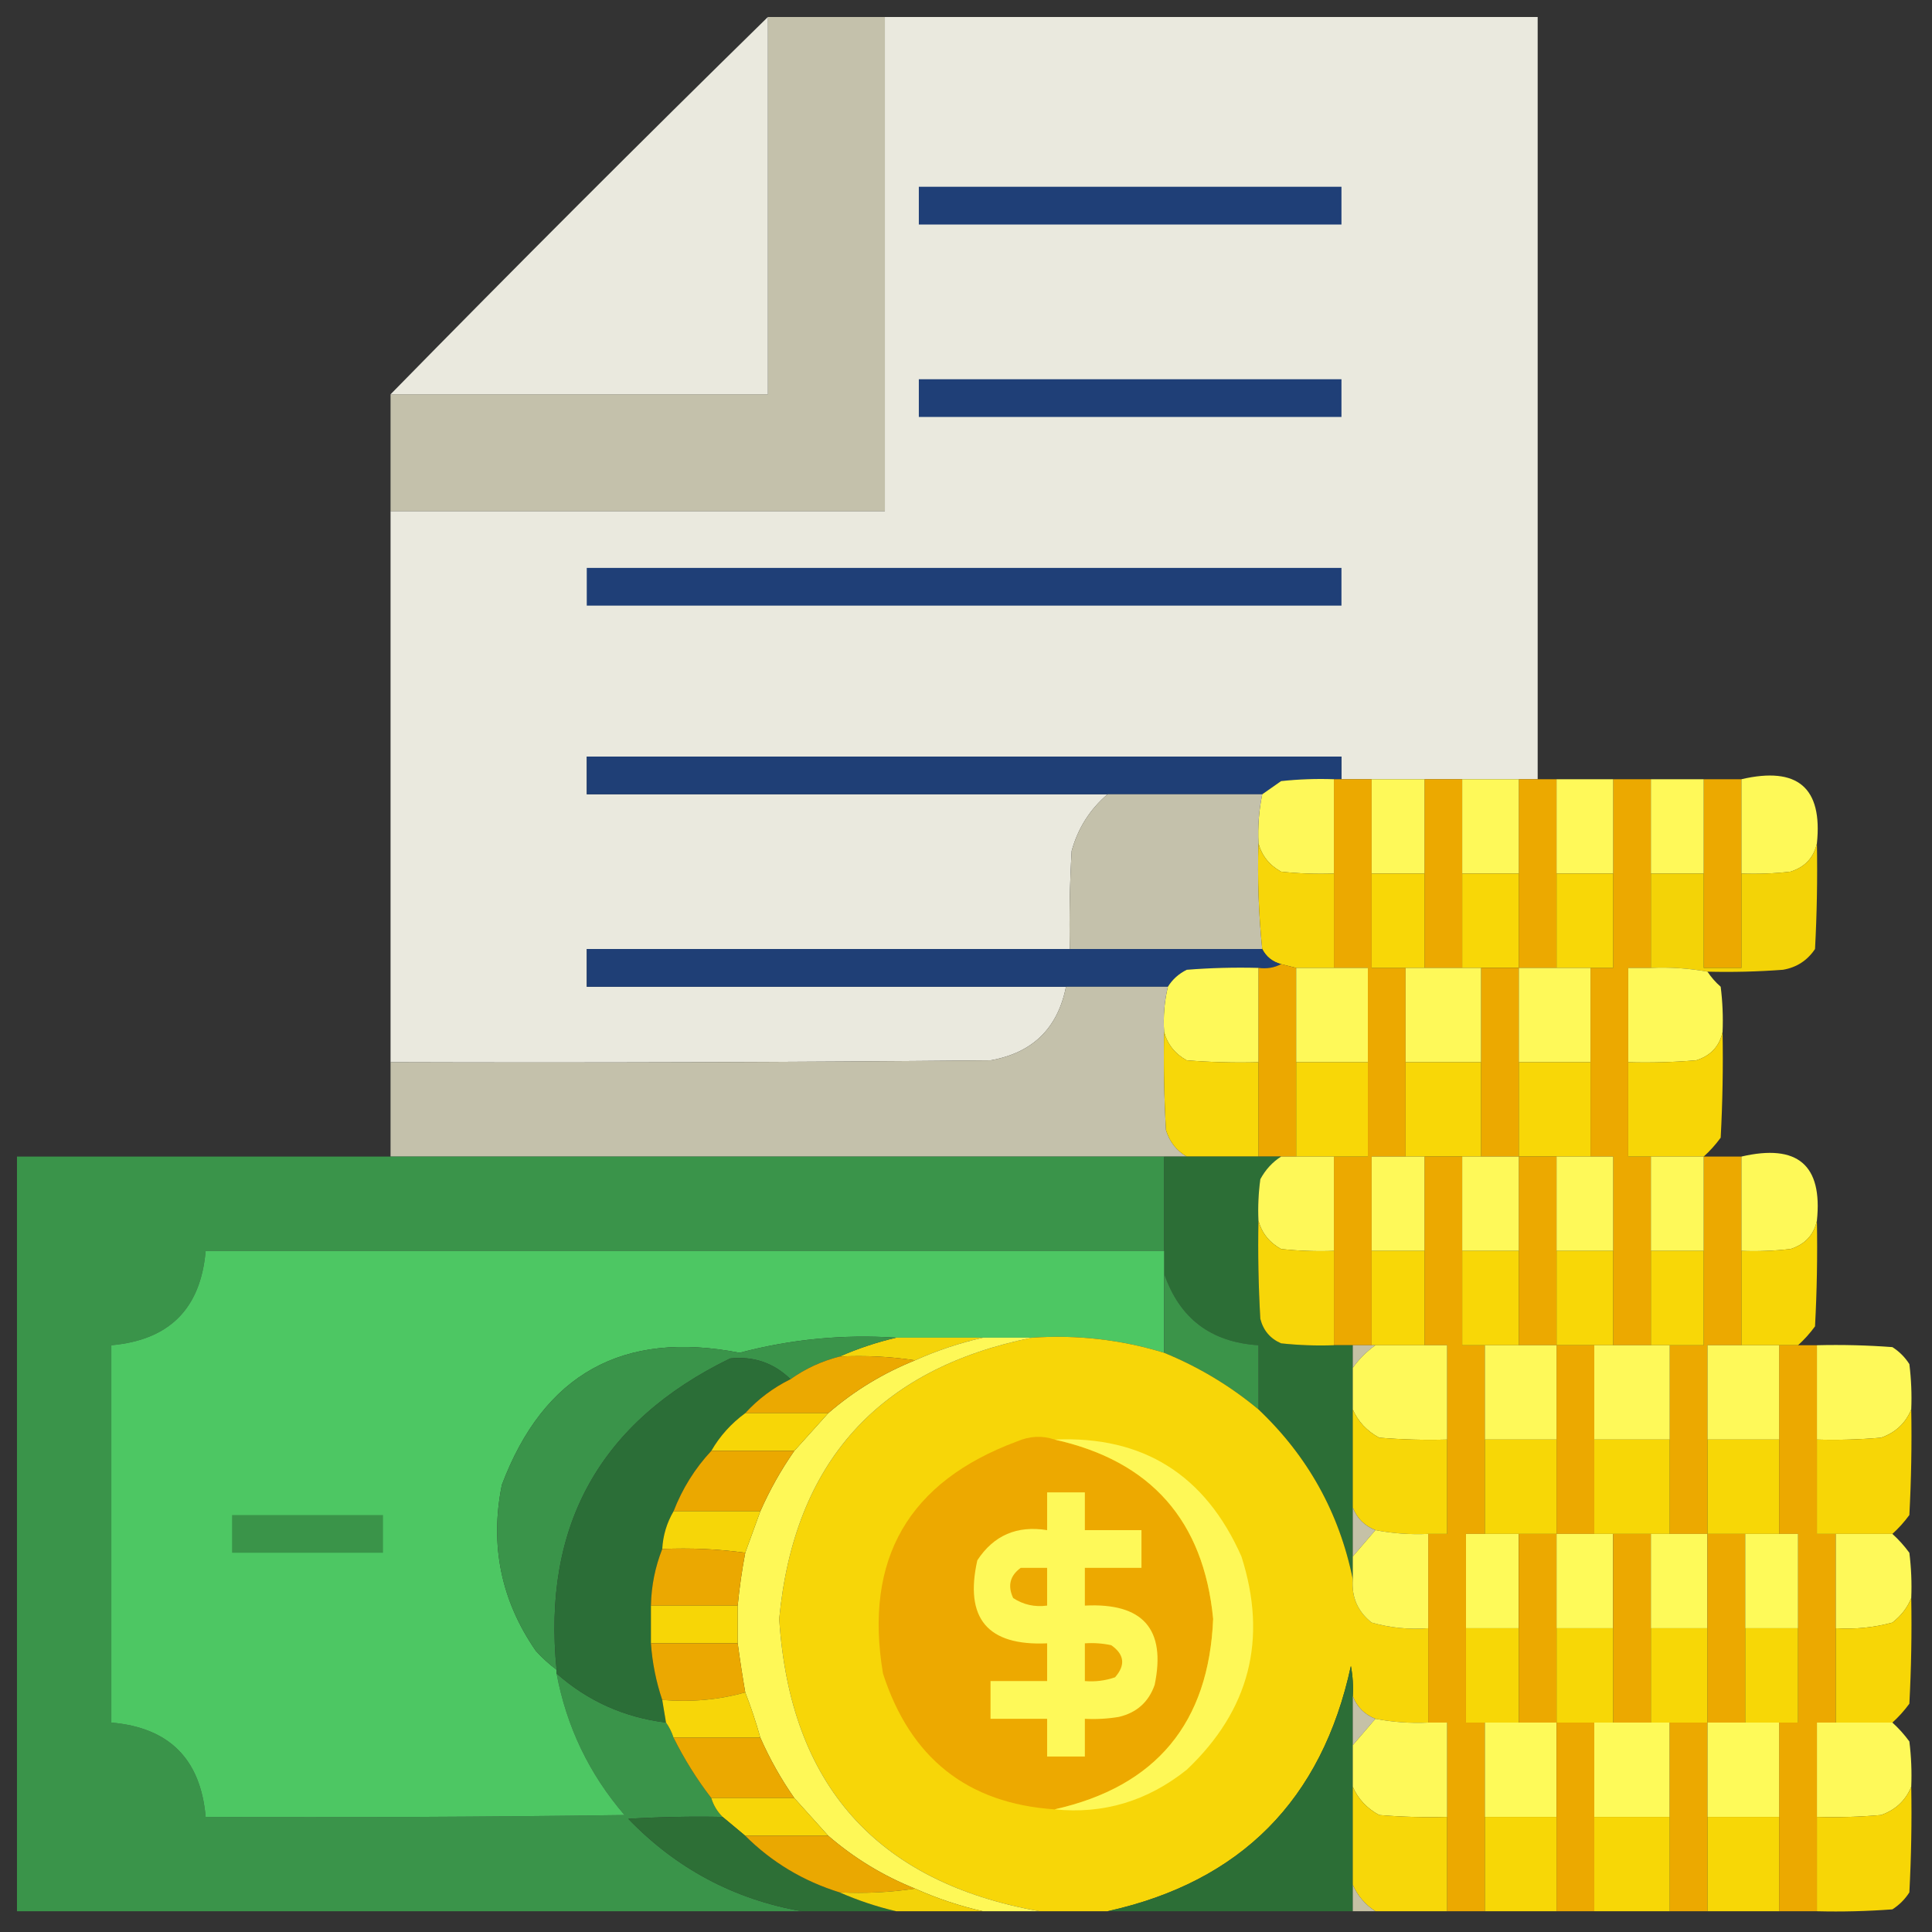 <svg xmlns="http://www.w3.org/2000/svg" xmlns:xlink="http://www.w3.org/1999/xlink" width="512px" height="512px" style="shape-rendering:geometricPrecision; text-rendering:geometricPrecision; image-rendering:optimizeQuality; fill-rule:evenodd; clip-rule:evenodd"><rect width="100%" height="100%" fill="#333333" stroke="none"/><g><path style="opacity:1" fill="#c4c1ab" d="M 203.5,4.5 C 213.833,4.5 224.167,4.5 234.5,4.5C 234.5,48.167 234.5,91.833 234.5,135.5C 190.833,135.5 147.167,135.5 103.5,135.5C 103.5,125.167 103.5,114.833 103.5,104.5C 136.833,104.5 170.167,104.5 203.5,104.5C 203.5,71.167 203.5,37.833 203.5,4.5 Z"></path></g><g><path style="opacity:1" fill="#eae9de" d="M 234.5,4.5 C 292.167,4.5 349.833,4.5 407.5,4.5C 407.5,71.833 407.5,139.167 407.5,206.5C 405.833,206.5 404.167,206.5 402.5,206.5C 397.5,206.5 392.5,206.5 387.5,206.5C 384.167,206.5 380.833,206.5 377.5,206.5C 372.833,206.5 368.167,206.5 363.5,206.5C 360.833,206.5 358.167,206.5 355.5,206.5C 355.5,204.5 355.5,202.5 355.5,200.5C 288.833,200.5 222.167,200.5 155.5,200.5C 155.5,203.833 155.5,207.167 155.5,210.5C 201.5,210.5 247.5,210.5 293.5,210.5C 288.833,214.49 285.666,219.49 284,225.5C 283.5,234.16 283.334,242.827 283.5,251.5C 240.833,251.5 198.167,251.5 155.5,251.5C 155.5,254.833 155.5,258.167 155.5,261.5C 197.833,261.5 240.167,261.5 282.5,261.5C 280.3,272.533 273.633,279.033 262.5,281C 209.501,281.5 156.501,281.667 103.5,281.5C 103.5,232.833 103.5,184.167 103.5,135.5C 147.167,135.5 190.833,135.5 234.5,135.5C 234.5,91.833 234.5,48.167 234.5,4.5 Z"></path></g><g><path style="opacity:1" fill="#eae9de" d="M 203.5,4.5 C 203.5,37.833 203.5,71.167 203.5,104.5C 170.167,104.5 136.833,104.5 103.5,104.5C 136.5,70.833 169.833,37.5 203.5,4.5 Z"></path></g><g><path style="opacity:1" fill="#1f3f77" d="M 243.5,49.5 C 280.833,49.5 318.167,49.5 355.5,49.5C 355.5,52.833 355.5,56.167 355.5,59.5C 318.167,59.5 280.833,59.5 243.5,59.5C 243.5,56.167 243.5,52.833 243.5,49.5 Z"></path></g><g><path style="opacity:1" fill="#1f3f77" d="M 243.5,100.5 C 280.833,100.5 318.167,100.5 355.5,100.5C 355.5,103.833 355.5,107.167 355.5,110.5C 318.167,110.5 280.833,110.5 243.5,110.5C 243.5,107.167 243.5,103.833 243.5,100.5 Z"></path></g><g><path style="opacity:1" fill="#1f3f77" d="M 155.5,150.5 C 222.167,150.5 288.833,150.5 355.5,150.5C 355.5,153.833 355.5,157.167 355.5,160.5C 288.833,160.5 222.167,160.5 155.5,160.5C 155.5,157.167 155.5,153.833 155.5,150.5 Z"></path></g><g><path style="opacity:1" fill="#1f3f76" d="M 355.5,206.5 C 354.833,206.5 354.167,206.5 353.5,206.5C 348.821,206.334 344.155,206.501 339.5,207C 337.804,208.176 336.138,209.343 334.5,210.5C 320.833,210.5 307.167,210.5 293.5,210.5C 247.5,210.5 201.5,210.5 155.5,210.5C 155.5,207.167 155.5,203.833 155.5,200.5C 222.167,200.5 288.833,200.5 355.5,200.5C 355.5,202.5 355.5,204.5 355.5,206.5 Z"></path></g><g><path style="opacity:1" fill="#eca900" d="M 353.5,206.5 C 354.167,206.5 354.833,206.5 355.5,206.5C 358.167,206.5 360.833,206.5 363.5,206.5C 363.5,214.833 363.5,223.167 363.5,231.5C 363.5,239.833 363.5,248.167 363.5,256.5C 366.5,256.5 369.5,256.5 372.5,256.5C 372.5,264.833 372.5,273.167 372.5,281.5C 372.5,289.833 372.5,298.167 372.5,306.5C 369.5,306.5 366.5,306.5 363.5,306.5C 363.5,314.833 363.5,323.167 363.5,331.5C 363.5,339.833 363.5,348.167 363.5,356.5C 361.833,356.5 360.167,356.5 358.5,356.5C 356.833,356.5 355.167,356.5 353.5,356.5C 353.5,348.167 353.5,339.833 353.5,331.5C 353.5,323.167 353.5,314.833 353.5,306.5C 356.5,306.5 359.5,306.5 362.5,306.5C 362.5,298.167 362.5,289.833 362.5,281.5C 362.5,273.167 362.5,264.833 362.5,256.5C 359.5,256.5 356.5,256.5 353.5,256.5C 353.5,248.167 353.5,239.833 353.5,231.5C 353.5,223.167 353.5,214.833 353.5,206.5 Z"></path></g><g><path style="opacity:1" fill="#eca900" d="M 377.5,206.5 C 380.833,206.5 384.167,206.5 387.5,206.5C 387.5,214.833 387.5,223.167 387.5,231.5C 387.5,239.833 387.5,248.167 387.5,256.5C 384.167,256.5 380.833,256.5 377.5,256.5C 377.5,248.167 377.5,239.833 377.5,231.5C 377.5,223.167 377.5,214.833 377.5,206.5 Z"></path></g><g><path style="opacity:1" fill="#eca900" d="M 402.5,206.5 C 404.167,206.5 405.833,206.5 407.5,206.5C 409.167,206.5 410.833,206.5 412.5,206.5C 412.5,214.833 412.5,223.167 412.5,231.5C 412.5,239.833 412.5,248.167 412.5,256.5C 409.167,256.5 405.833,256.5 402.5,256.5C 402.5,248.167 402.5,239.833 402.5,231.5C 402.5,223.167 402.5,214.833 402.5,206.5 Z"></path></g><g><path style="opacity:1" fill="#eca900" d="M 427.5,206.5 C 430.833,206.5 434.167,206.5 437.5,206.5C 437.5,214.833 437.5,223.167 437.5,231.5C 437.5,239.833 437.5,248.167 437.5,256.5C 435.5,256.5 433.5,256.5 431.5,256.5C 431.5,264.833 431.5,273.167 431.5,281.5C 431.5,289.833 431.5,298.167 431.5,306.5C 433.5,306.5 435.5,306.5 437.5,306.5C 437.5,314.833 437.5,323.167 437.5,331.5C 437.5,339.833 437.5,348.167 437.5,356.5C 434.167,356.5 430.833,356.5 427.5,356.5C 427.5,348.167 427.5,339.833 427.5,331.5C 427.5,323.167 427.5,314.833 427.5,306.5C 425.5,306.5 423.5,306.5 421.5,306.5C 421.5,298.167 421.5,289.833 421.5,281.5C 421.5,273.167 421.5,264.833 421.5,256.5C 423.5,256.5 425.5,256.5 427.5,256.5C 427.5,248.167 427.5,239.833 427.5,231.5C 427.5,223.167 427.5,214.833 427.5,206.5 Z"></path></g><g><path style="opacity:1" fill="#eca900" d="M 451.5,206.5 C 454.833,206.5 458.167,206.5 461.5,206.5C 461.5,214.833 461.5,223.167 461.5,231.5C 461.5,239.833 461.5,248.167 461.5,256.5C 458.167,256.5 454.833,256.5 451.5,256.5C 451.5,248.167 451.5,239.833 451.5,231.5C 451.5,223.167 451.5,214.833 451.5,206.5 Z"></path></g><g><path style="opacity:1" fill="#fef859" d="M 353.5,206.5 C 353.5,214.833 353.5,223.167 353.5,231.5C 348.821,231.666 344.155,231.499 339.5,231C 336.41,229.293 334.41,226.793 333.5,223.5C 333.294,219.102 333.627,214.768 334.5,210.5C 336.138,209.343 337.804,208.176 339.5,207C 344.155,206.501 348.821,206.334 353.5,206.5 Z"></path></g><g><path style="opacity:1" fill="#fef959" d="M 363.5,206.5 C 368.167,206.5 372.833,206.5 377.5,206.5C 377.5,214.833 377.5,223.167 377.5,231.5C 372.833,231.5 368.167,231.5 363.5,231.5C 363.5,223.167 363.5,214.833 363.5,206.5 Z"></path></g><g><path style="opacity:1" fill="#fef959" d="M 387.5,206.5 C 392.5,206.5 397.5,206.5 402.5,206.5C 402.5,214.833 402.5,223.167 402.5,231.5C 397.5,231.5 392.5,231.5 387.5,231.5C 387.5,223.167 387.5,214.833 387.5,206.5 Z"></path></g><g><path style="opacity:1" fill="#fff959" d="M 412.5,206.5 C 417.5,206.5 422.5,206.5 427.5,206.5C 427.5,214.833 427.5,223.167 427.5,231.5C 422.5,231.5 417.5,231.5 412.5,231.5C 412.5,223.167 412.5,214.833 412.5,206.5 Z"></path></g><g><path style="opacity:1" fill="#fff959" d="M 437.5,206.5 C 442.167,206.5 446.833,206.5 451.5,206.5C 451.5,214.833 451.5,223.167 451.5,231.5C 446.833,231.5 442.167,231.5 437.5,231.5C 437.5,223.167 437.5,214.833 437.5,206.5 Z"></path></g><g><path style="opacity:1" fill="#fef958" d="M 461.5,206.5 C 476.371,203.056 483.037,208.722 481.5,223.5C 480.667,227.289 478.334,229.789 474.5,231C 470.179,231.499 465.846,231.666 461.5,231.5C 461.5,223.167 461.5,214.833 461.5,206.5 Z"></path></g><g><path style="opacity:1" fill="#c4c1ab" d="M 293.5,210.5 C 307.167,210.5 320.833,210.5 334.5,210.5C 333.627,214.768 333.294,219.102 333.5,223.5C 333.22,232.886 333.553,242.22 334.5,251.5C 317.5,251.5 300.5,251.5 283.5,251.5C 283.334,242.827 283.5,234.16 284,225.5C 285.666,219.49 288.833,214.49 293.5,210.5 Z"></path></g><g><path style="opacity:1" fill="#f7d609" d="M 333.5,223.5 C 334.41,226.793 336.41,229.293 339.5,231C 344.155,231.499 348.821,231.666 353.5,231.5C 353.5,239.833 353.5,248.167 353.5,256.5C 350.167,256.5 346.833,256.5 343.5,256.5C 342.167,256.167 340.833,255.833 339.5,255.5C 337.225,254.889 335.559,253.555 334.5,251.5C 333.553,242.22 333.22,232.886 333.5,223.5 Z"></path></g><g><path style="opacity:0.975" fill="#f8d707" d="M 481.5,223.5 C 481.666,232.839 481.5,242.173 481,251.5C 478.949,254.553 476.115,256.386 472.5,257C 465.842,257.5 459.175,257.666 452.5,257.5C 447.562,256.608 442.562,256.274 437.5,256.5C 437.5,248.167 437.5,239.833 437.5,231.5C 442.167,231.5 446.833,231.5 451.5,231.5C 451.5,239.833 451.5,248.167 451.5,256.5C 454.833,256.5 458.167,256.5 461.5,256.5C 461.5,248.167 461.5,239.833 461.5,231.5C 465.846,231.666 470.179,231.499 474.5,231C 478.334,229.789 480.667,227.289 481.5,223.5 Z"></path></g><g><path style="opacity:1" fill="#f8d707" d="M 363.5,231.5 C 368.167,231.5 372.833,231.5 377.5,231.5C 377.5,239.833 377.5,248.167 377.5,256.5C 375.833,256.5 374.167,256.5 372.5,256.5C 369.5,256.5 366.5,256.5 363.5,256.5C 363.5,248.167 363.5,239.833 363.5,231.5 Z"></path></g><g><path style="opacity:1" fill="#f8d707" d="M 387.5,231.5 C 392.5,231.5 397.5,231.5 402.5,231.5C 402.5,239.833 402.5,248.167 402.5,256.5C 399.167,256.5 395.833,256.5 392.5,256.5C 390.833,256.5 389.167,256.5 387.5,256.5C 387.5,248.167 387.5,239.833 387.5,231.5 Z"></path></g><g><path style="opacity:1" fill="#f8d707" d="M 412.5,231.5 C 417.5,231.5 422.5,231.5 427.5,231.5C 427.5,239.833 427.5,248.167 427.5,256.5C 425.5,256.5 423.5,256.5 421.5,256.5C 418.5,256.5 415.5,256.5 412.5,256.5C 412.5,248.167 412.5,239.833 412.5,231.5 Z"></path></g><g><path style="opacity:1" fill="#1f3f76" d="M 283.5,251.5 C 300.5,251.5 317.5,251.5 334.5,251.5C 335.559,253.555 337.225,254.889 339.5,255.5C 337.735,256.461 335.735,256.795 333.5,256.5C 327.158,256.334 320.825,256.5 314.5,257C 312.382,258.049 310.716,259.549 309.5,261.5C 300.5,261.5 291.5,261.5 282.5,261.5C 240.167,261.5 197.833,261.5 155.5,261.5C 155.5,258.167 155.5,254.833 155.5,251.5C 198.167,251.5 240.833,251.5 283.5,251.5 Z"></path></g><g><path style="opacity:1" fill="#eca800" d="M 339.5,255.5 C 340.833,255.833 342.167,256.167 343.5,256.5C 343.5,264.833 343.5,273.167 343.5,281.5C 343.5,289.833 343.5,298.167 343.5,306.5C 342.167,306.5 340.833,306.5 339.5,306.5C 337.5,306.5 335.5,306.5 333.5,306.5C 333.5,298.167 333.5,289.833 333.5,281.5C 333.5,273.167 333.5,264.833 333.5,256.5C 335.735,256.795 337.735,256.461 339.5,255.5 Z"></path></g><g><path style="opacity:1" fill="#eca900" d="M 392.5,256.5 C 395.833,256.5 399.167,256.5 402.5,256.5C 402.5,264.833 402.5,273.167 402.5,281.5C 402.5,289.833 402.5,298.167 402.5,306.5C 399.167,306.5 395.833,306.5 392.5,306.5C 392.5,298.167 392.5,289.833 392.5,281.5C 392.5,273.167 392.5,264.833 392.5,256.5 Z"></path></g><g><path style="opacity:1" fill="#fef959" d="M 333.5,256.5 C 333.5,264.833 333.5,273.167 333.5,281.5C 327.158,281.666 320.825,281.5 314.5,281C 311.41,279.293 309.41,276.793 308.5,273.5C 308.237,269.4 308.57,265.4 309.5,261.5C 310.716,259.549 312.382,258.049 314.5,257C 320.825,256.5 327.158,256.334 333.5,256.5 Z"></path></g><g><path style="opacity:1" fill="#fef959" d="M 343.5,256.5 C 346.833,256.5 350.167,256.5 353.5,256.5C 356.5,256.5 359.5,256.5 362.5,256.5C 362.5,264.833 362.5,273.167 362.5,281.5C 356.167,281.5 349.833,281.5 343.5,281.5C 343.5,273.167 343.5,264.833 343.5,256.5 Z"></path></g><g><path style="opacity:1" fill="#fef959" d="M 372.5,256.5 C 374.167,256.5 375.833,256.5 377.5,256.5C 380.833,256.5 384.167,256.5 387.5,256.5C 389.167,256.5 390.833,256.5 392.5,256.5C 392.5,264.833 392.5,273.167 392.5,281.5C 385.833,281.5 379.167,281.5 372.5,281.5C 372.5,273.167 372.5,264.833 372.5,256.5 Z"></path></g><g><path style="opacity:1" fill="#fef959" d="M 402.5,256.5 C 405.833,256.5 409.167,256.5 412.5,256.5C 415.5,256.5 418.5,256.5 421.5,256.5C 421.5,264.833 421.5,273.167 421.5,281.5C 415.167,281.5 408.833,281.5 402.5,281.5C 402.5,273.167 402.5,264.833 402.5,256.5 Z"></path></g><g><path style="opacity:1" fill="#fef958" d="M 437.5,256.5 C 442.562,256.274 447.562,256.608 452.5,257.5C 453.458,258.962 454.624,260.295 456,261.5C 456.499,265.486 456.666,269.486 456.5,273.5C 455.667,277.289 453.334,279.789 449.5,281C 443.509,281.499 437.509,281.666 431.5,281.5C 431.5,273.167 431.5,264.833 431.5,256.5C 433.5,256.5 435.5,256.5 437.5,256.5 Z"></path></g><g><path style="opacity:1" fill="#c4c1ab" d="M 282.5,261.5 C 291.5,261.5 300.5,261.5 309.5,261.5C 308.57,265.4 308.237,269.4 308.5,273.5C 308.334,282.173 308.5,290.84 309,299.5C 309.967,302.621 311.8,304.954 314.5,306.5C 312.5,306.5 310.5,306.5 308.5,306.5C 240.167,306.5 171.833,306.5 103.5,306.5C 103.5,298.167 103.5,289.833 103.5,281.5C 156.501,281.667 209.501,281.5 262.5,281C 273.633,279.033 280.3,272.533 282.5,261.5 Z"></path></g><g><path style="opacity:1" fill="#f7d709" d="M 308.5,273.5 C 309.41,276.793 311.41,279.293 314.5,281C 320.825,281.5 327.158,281.666 333.5,281.5C 333.5,289.833 333.5,298.167 333.5,306.5C 327.167,306.5 320.833,306.5 314.5,306.5C 311.8,304.954 309.967,302.621 309,299.5C 308.5,290.84 308.334,282.173 308.5,273.5 Z"></path></g><g><path style="opacity:0.995" fill="#f8d707" d="M 456.5,273.5 C 456.666,282.839 456.5,292.173 456,301.5C 454.634,303.362 453.134,305.028 451.5,306.5C 446.833,306.5 442.167,306.5 437.5,306.5C 435.5,306.5 433.5,306.5 431.5,306.5C 431.5,298.167 431.5,289.833 431.5,281.5C 437.509,281.666 443.509,281.499 449.5,281C 453.334,279.789 455.667,277.289 456.5,273.5 Z"></path></g><g><path style="opacity:1" fill="#f8d707" d="M 343.5,281.5 C 349.833,281.5 356.167,281.5 362.5,281.5C 362.5,289.833 362.5,298.167 362.5,306.5C 359.5,306.5 356.5,306.5 353.5,306.5C 350.167,306.5 346.833,306.5 343.5,306.5C 343.5,298.167 343.5,289.833 343.5,281.5 Z"></path></g><g><path style="opacity:1" fill="#f8d707" d="M 372.5,281.5 C 379.167,281.5 385.833,281.5 392.5,281.5C 392.5,289.833 392.5,298.167 392.5,306.5C 390.833,306.5 389.167,306.5 387.5,306.5C 384.167,306.5 380.833,306.5 377.5,306.5C 375.833,306.5 374.167,306.5 372.5,306.5C 372.5,298.167 372.5,289.833 372.5,281.5 Z"></path></g><g><path style="opacity:1" fill="#f8d707" d="M 402.5,281.5 C 408.833,281.5 415.167,281.5 421.5,281.5C 421.5,289.833 421.5,298.167 421.5,306.5C 418.5,306.5 415.5,306.5 412.5,306.5C 409.167,306.5 405.833,306.5 402.5,306.5C 402.5,298.167 402.5,289.833 402.5,281.5 Z"></path></g><g><path style="opacity:1" fill="#3a944a" d="M 103.5,306.5 C 171.833,306.5 240.167,306.5 308.5,306.5C 308.5,314.833 308.5,323.167 308.5,331.5C 223.833,331.5 139.167,331.5 54.5,331.5C 53.184,346.816 44.851,355.149 29.5,356.5C 29.5,389.833 29.5,423.167 29.5,456.5C 44.833,457.833 53.167,466.167 54.5,481.5C 91.501,481.667 128.502,481.5 165.5,481C 156.151,470.135 150.151,457.635 147.5,443.5C 155.772,450.8 165.439,455.134 176.5,456.5C 177.345,457.671 178.011,459.005 178.5,460.5C 181.347,466.206 184.68,471.539 188.5,476.5C 189.075,478.411 190.075,480.078 191.5,481.5C 183.16,481.334 174.827,481.5 166.5,482C 179.219,495.191 194.552,503.358 212.5,506.5C 143.167,506.5 73.833,506.5 4.5,506.5C 4.5,439.833 4.5,373.167 4.5,306.5C 37.5,306.5 70.5,306.5 103.5,306.5 Z"></path></g><g><path style="opacity:1" fill="#2c6e36" d="M 308.5,306.5 C 310.5,306.5 312.5,306.5 314.5,306.5C 320.833,306.5 327.167,306.5 333.5,306.5C 335.5,306.5 337.5,306.5 339.5,306.5C 337.193,307.977 335.36,309.977 334,312.5C 333.501,316.152 333.335,319.818 333.5,323.5C 333.334,332.173 333.5,340.84 334,349.5C 334.786,352.583 336.619,354.749 339.5,356C 344.155,356.499 348.821,356.666 353.5,356.5C 355.167,356.5 356.833,356.5 358.5,356.5C 358.5,358.5 358.5,360.5 358.5,362.5C 358.5,366.167 358.5,369.833 358.5,373.5C 358.5,382.167 358.5,390.833 358.5,399.5C 358.5,403.833 358.5,408.167 358.5,412.5C 358.5,414.5 358.5,416.5 358.5,418.5C 354.916,400.902 346.582,385.902 333.5,373.5C 333.5,367.833 333.5,362.167 333.5,356.5C 320.889,355.704 312.555,349.37 308.5,337.5C 308.5,335.5 308.5,333.5 308.5,331.5C 308.5,323.167 308.5,314.833 308.5,306.5 Z"></path></g><g><path style="opacity:1" fill="#eca900" d="M 377.5,306.5 C 380.833,306.5 384.167,306.5 387.5,306.5C 387.5,314.833 387.5,323.167 387.5,331.5C 387.5,339.833 387.5,348.167 387.5,356.5C 389.5,356.5 391.5,356.5 393.5,356.5C 393.5,364.833 393.5,373.167 393.5,381.5C 393.5,389.833 393.5,398.167 393.5,406.5C 391.833,406.5 390.167,406.5 388.5,406.5C 388.5,414.833 388.5,423.167 388.5,431.5C 388.5,439.833 388.5,448.167 388.5,456.5C 390.167,456.5 391.833,456.5 393.5,456.5C 393.5,464.833 393.5,473.167 393.5,481.5C 393.5,489.833 393.5,498.167 393.5,506.5C 390.167,506.5 386.833,506.5 383.5,506.5C 383.5,498.167 383.5,489.833 383.5,481.5C 383.5,473.167 383.5,464.833 383.5,456.5C 381.833,456.5 380.167,456.5 378.5,456.5C 378.5,448.167 378.5,439.833 378.5,431.5C 378.5,423.167 378.5,414.833 378.5,406.5C 380.167,406.5 381.833,406.5 383.5,406.5C 383.5,398.167 383.5,389.833 383.5,381.5C 383.5,373.167 383.5,364.833 383.5,356.5C 381.5,356.5 379.5,356.5 377.5,356.5C 377.5,348.167 377.5,339.833 377.5,331.5C 377.5,323.167 377.5,314.833 377.5,306.5 Z"></path></g><g><path style="opacity:1" fill="#eca900" d="M 402.5,306.5 C 405.833,306.5 409.167,306.5 412.5,306.5C 412.5,314.833 412.5,323.167 412.5,331.5C 412.5,339.833 412.5,348.167 412.5,356.5C 409.167,356.5 405.833,356.5 402.5,356.5C 402.5,348.167 402.5,339.833 402.5,331.5C 402.5,323.167 402.5,314.833 402.5,306.5 Z"></path></g><g><path style="opacity:1" fill="#eca900" d="M 451.5,306.5 C 454.833,306.5 458.167,306.5 461.5,306.5C 461.5,314.833 461.5,323.167 461.5,331.5C 461.5,339.833 461.5,348.167 461.5,356.5C 458.5,356.5 455.5,356.5 452.5,356.5C 452.5,364.833 452.5,373.167 452.5,381.5C 452.5,389.833 452.5,398.167 452.5,406.5C 449.167,406.5 445.833,406.5 442.5,406.5C 442.5,398.167 442.5,389.833 442.5,381.5C 442.5,373.167 442.5,364.833 442.5,356.5C 445.5,356.5 448.5,356.5 451.5,356.5C 451.5,348.167 451.5,339.833 451.5,331.5C 451.5,323.167 451.5,314.833 451.5,306.5 Z"></path></g><g><path style="opacity:1" fill="#fef858" d="M 339.5,306.5 C 340.833,306.5 342.167,306.5 343.5,306.5C 346.833,306.5 350.167,306.5 353.5,306.5C 353.5,314.833 353.5,323.167 353.5,331.5C 348.821,331.666 344.155,331.499 339.5,331C 336.41,329.293 334.41,326.793 333.5,323.5C 333.335,319.818 333.501,316.152 334,312.5C 335.36,309.977 337.193,307.977 339.5,306.5 Z"></path></g><g><path style="opacity:1" fill="#fef959" d="M 372.5,306.5 C 374.167,306.5 375.833,306.5 377.5,306.5C 377.5,314.833 377.5,323.167 377.5,331.5C 372.833,331.5 368.167,331.5 363.5,331.5C 363.5,323.167 363.5,314.833 363.5,306.5C 366.5,306.5 369.5,306.5 372.5,306.5 Z"></path></g><g><path style="opacity:1" fill="#fef959" d="M 387.5,306.5 C 389.167,306.5 390.833,306.5 392.5,306.5C 395.833,306.5 399.167,306.5 402.5,306.5C 402.5,314.833 402.5,323.167 402.5,331.5C 397.5,331.5 392.5,331.5 387.5,331.5C 387.5,323.167 387.5,314.833 387.5,306.5 Z"></path></g><g><path style="opacity:1" fill="#fef959" d="M 412.5,306.5 C 415.5,306.5 418.5,306.5 421.5,306.5C 423.5,306.5 425.5,306.5 427.5,306.5C 427.5,314.833 427.5,323.167 427.5,331.5C 422.5,331.5 417.5,331.5 412.5,331.5C 412.5,323.167 412.5,314.833 412.5,306.5 Z"></path></g><g><path style="opacity:1" fill="#fef959" d="M 437.5,306.5 C 442.167,306.5 446.833,306.5 451.5,306.5C 451.5,314.833 451.5,323.167 451.5,331.5C 446.833,331.5 442.167,331.5 437.5,331.5C 437.5,323.167 437.5,314.833 437.5,306.5 Z"></path></g><g><path style="opacity:1" fill="#fef958" d="M 461.5,306.5 C 476.371,303.056 483.037,308.722 481.5,323.5C 480.667,327.289 478.334,329.789 474.5,331C 470.179,331.499 465.846,331.666 461.5,331.5C 461.5,323.167 461.5,314.833 461.5,306.5 Z"></path></g><g><path style="opacity:1" fill="#f7d608" d="M 333.5,323.5 C 334.41,326.793 336.41,329.293 339.5,331C 344.155,331.499 348.821,331.666 353.5,331.5C 353.5,339.833 353.5,348.167 353.5,356.5C 348.821,356.666 344.155,356.499 339.5,356C 336.619,354.749 334.786,352.583 334,349.5C 333.5,340.84 333.334,332.173 333.5,323.5 Z"></path></g><g><path style="opacity:0.994" fill="#f8d707" d="M 481.5,323.5 C 481.666,332.839 481.5,342.173 481,351.5C 479.634,353.362 478.134,355.028 476.5,356.5C 474.833,356.5 473.167,356.5 471.5,356.5C 468.167,356.5 464.833,356.5 461.5,356.5C 461.5,348.167 461.5,339.833 461.5,331.5C 465.846,331.666 470.179,331.499 474.5,331C 478.334,329.789 480.667,327.289 481.5,323.5 Z"></path></g><g><path style="opacity:1" fill="#4dc763" d="M 308.5,331.5 C 308.5,333.5 308.5,335.5 308.5,337.5C 308.5,344.5 308.5,351.5 308.5,358.5C 297.109,355.012 285.442,353.679 273.5,354.5C 269.167,354.5 264.833,354.5 260.5,354.5C 252.833,354.5 245.167,354.5 237.5,354.5C 223.418,353.572 209.585,354.905 196,358.5C 165.086,352.455 144.086,364.122 133,393.5C 129.772,409.474 132.772,424.141 142,437.5C 143.704,439.373 145.537,441.04 147.5,442.5C 147.5,442.833 147.5,443.167 147.5,443.5C 150.151,457.635 156.151,470.135 165.5,481C 128.502,481.5 91.501,481.667 54.5,481.5C 53.167,466.167 44.833,457.833 29.5,456.5C 29.5,423.167 29.5,389.833 29.5,356.5C 44.851,355.149 53.184,346.816 54.5,331.5C 139.167,331.5 223.833,331.5 308.5,331.5 Z"></path></g><g><path style="opacity:1" fill="#f8d707" d="M 363.5,331.5 C 368.167,331.5 372.833,331.5 377.5,331.5C 377.5,339.833 377.5,348.167 377.5,356.5C 373.167,356.5 368.833,356.5 364.5,356.5C 364.167,356.5 363.833,356.5 363.5,356.5C 363.5,348.167 363.5,339.833 363.5,331.5 Z"></path></g><g><path style="opacity:1" fill="#f8d707" d="M 387.5,331.5 C 392.5,331.5 397.5,331.5 402.5,331.5C 402.5,339.833 402.5,348.167 402.5,356.5C 399.5,356.5 396.5,356.5 393.5,356.5C 391.5,356.5 389.5,356.5 387.5,356.5C 387.5,348.167 387.5,339.833 387.5,331.5 Z"></path></g><g><path style="opacity:1" fill="#f8d707" d="M 412.5,331.5 C 417.5,331.5 422.5,331.5 427.5,331.5C 427.5,339.833 427.5,348.167 427.5,356.5C 425.833,356.5 424.167,356.5 422.5,356.5C 419.167,356.5 415.833,356.5 412.5,356.5C 412.5,348.167 412.5,339.833 412.5,331.5 Z"></path></g><g><path style="opacity:1" fill="#f8d707" d="M 437.5,331.5 C 442.167,331.5 446.833,331.5 451.5,331.5C 451.5,339.833 451.5,348.167 451.5,356.5C 448.5,356.5 445.5,356.5 442.5,356.5C 440.833,356.5 439.167,356.5 437.5,356.5C 437.5,348.167 437.5,339.833 437.5,331.5 Z"></path></g><g><path style="opacity:1" fill="#3b9449" d="M 308.5,337.5 C 312.555,349.37 320.889,355.704 333.5,356.5C 333.5,362.167 333.5,367.833 333.5,373.5C 325.963,367.229 317.63,362.229 308.5,358.5C 308.5,351.5 308.5,344.5 308.5,337.5 Z"></path></g><g><path style="opacity:1" fill="#f4d40a" d="M 237.5,354.5 C 245.167,354.5 252.833,354.5 260.5,354.5C 254.386,355.871 248.386,357.871 242.5,360.5C 236.021,359.509 229.354,359.176 222.5,359.5C 227.36,357.369 232.36,355.703 237.5,354.5 Z"></path></g><g><path style="opacity:1" fill="#f7d608" d="M 273.5,354.5 C 285.442,353.679 297.109,355.012 308.5,358.5C 317.63,362.229 325.963,367.229 333.5,373.5C 346.582,385.902 354.916,400.902 358.5,418.5C 358.136,423.247 359.802,427.081 363.5,430C 368.372,431.388 373.372,431.888 378.5,431.5C 378.5,439.833 378.5,448.167 378.5,456.5C 373.77,456.717 369.103,456.383 364.5,455.5C 361.605,454.36 359.605,452.36 358.5,449.5C 358.664,446.813 358.497,444.146 358,441.5C 350.32,477.013 328.82,498.68 293.5,506.5C 287.5,506.5 281.5,506.5 275.5,506.5C 232.316,498.808 209.316,472.975 206.5,429C 210.46,387.545 232.793,362.711 273.5,354.5 Z"></path></g><g><path style="opacity:1" fill="#fef857" d="M 260.5,354.5 C 264.833,354.5 269.167,354.5 273.5,354.5C 232.793,362.711 210.46,387.545 206.5,429C 209.316,472.975 232.316,498.808 275.5,506.5C 270.5,506.5 265.5,506.5 260.5,506.5C 254.386,505.129 248.386,503.129 242.5,500.5C 234.028,497.1 226.361,492.433 219.5,486.5C 216.471,483.141 213.471,479.808 210.5,476.5C 206.993,471.49 203.993,466.157 201.5,460.5C 200.336,456.341 199.003,452.341 197.5,448.5C 196.752,444.188 196.086,439.854 195.5,435.5C 195.5,432.167 195.5,428.833 195.5,425.5C 195.95,420.798 196.617,416.132 197.5,411.5C 198.809,407.914 200.142,404.248 201.5,400.5C 203.993,394.843 206.993,389.51 210.5,384.5C 213.471,381.192 216.471,377.859 219.5,374.5C 226.361,368.567 234.028,363.9 242.5,360.5C 248.386,357.871 254.386,355.871 260.5,354.5 Z"></path></g><g><path style="opacity:1" fill="#eca900" d="M 412.5,356.5 C 415.833,356.5 419.167,356.5 422.5,356.5C 422.5,364.833 422.5,373.167 422.5,381.5C 422.5,389.833 422.5,398.167 422.5,406.5C 419.167,406.5 415.833,406.5 412.5,406.5C 412.5,398.167 412.5,389.833 412.5,381.5C 412.5,373.167 412.5,364.833 412.5,356.5 Z"></path></g><g><path style="opacity:1" fill="#eca900" d="M 471.5,356.5 C 473.167,356.5 474.833,356.5 476.5,356.5C 478.167,356.5 479.833,356.5 481.5,356.5C 481.5,364.833 481.5,373.167 481.5,381.5C 481.5,389.833 481.5,398.167 481.5,406.5C 483.167,406.5 484.833,406.5 486.5,406.5C 486.5,414.833 486.5,423.167 486.5,431.5C 486.5,439.833 486.5,448.167 486.5,456.5C 484.833,456.5 483.167,456.5 481.5,456.5C 481.5,464.833 481.5,473.167 481.5,481.5C 481.5,489.833 481.5,498.167 481.5,506.5C 478.167,506.5 474.833,506.5 471.5,506.5C 471.5,498.167 471.5,489.833 471.5,481.5C 471.5,473.167 471.5,464.833 471.5,456.5C 473.167,456.5 474.833,456.5 476.5,456.5C 476.5,448.167 476.5,439.833 476.5,431.5C 476.5,423.167 476.5,414.833 476.5,406.5C 474.833,406.5 473.167,406.5 471.5,406.5C 471.5,398.167 471.5,389.833 471.5,381.5C 471.5,373.167 471.5,364.833 471.5,356.5 Z"></path></g><g><path style="opacity:1" fill="#fef959" d="M 481.5,356.5 C 488.175,356.334 494.842,356.5 501.5,357C 503.333,358.167 504.833,359.667 506,361.5C 506.499,365.486 506.666,369.486 506.5,373.5C 505.017,377.147 502.35,379.647 498.5,381C 492.843,381.499 487.176,381.666 481.5,381.5C 481.5,373.167 481.5,364.833 481.5,356.5 Z"></path></g><g><path style="opacity:1" fill="#3a944a" d="M 237.5,354.5 C 232.36,355.703 227.36,357.369 222.5,359.5C 217.772,360.698 213.439,362.698 209.5,365.5C 205.067,361.189 199.734,359.355 193.5,360C 159.039,376.749 143.706,404.249 147.5,442.5C 145.537,441.04 143.704,439.373 142,437.5C 132.772,424.141 129.772,409.474 133,393.5C 144.086,364.122 165.086,352.455 196,358.5C 209.585,354.905 223.418,353.572 237.5,354.5 Z"></path></g><g><path style="opacity:1" fill="#c6c1a4" d="M 358.5,356.5 C 360.167,356.5 361.833,356.5 363.5,356.5C 363.833,356.5 364.167,356.5 364.5,356.5C 362.167,358.167 360.167,360.167 358.5,362.5C 358.5,360.5 358.5,358.5 358.5,356.5 Z"></path></g><g><path style="opacity:1" fill="#fef959" d="M 364.5,356.5 C 368.833,356.5 373.167,356.5 377.5,356.5C 379.5,356.5 381.5,356.5 383.5,356.5C 383.5,364.833 383.5,373.167 383.5,381.5C 377.491,381.666 371.491,381.499 365.5,381C 362.228,379.233 359.895,376.733 358.5,373.5C 358.5,369.833 358.5,366.167 358.5,362.5C 360.167,360.167 362.167,358.167 364.5,356.5 Z"></path></g><g><path style="opacity:1" fill="#fef959" d="M 393.5,356.5 C 396.5,356.5 399.5,356.5 402.5,356.5C 405.833,356.5 409.167,356.5 412.5,356.5C 412.5,364.833 412.5,373.167 412.5,381.5C 406.167,381.5 399.833,381.5 393.5,381.5C 393.5,373.167 393.5,364.833 393.5,356.5 Z"></path></g><g><path style="opacity:1" fill="#fef959" d="M 422.5,356.5 C 424.167,356.5 425.833,356.5 427.5,356.5C 430.833,356.5 434.167,356.5 437.5,356.5C 439.167,356.5 440.833,356.5 442.5,356.5C 442.5,364.833 442.5,373.167 442.5,381.5C 435.833,381.5 429.167,381.5 422.5,381.5C 422.5,373.167 422.5,364.833 422.5,356.5 Z"></path></g><g><path style="opacity:1" fill="#fef959" d="M 461.5,356.5 C 464.833,356.5 468.167,356.5 471.5,356.5C 471.5,364.833 471.5,373.167 471.5,381.5C 465.167,381.5 458.833,381.5 452.5,381.5C 452.5,373.167 452.5,364.833 452.5,356.5C 455.5,356.5 458.5,356.5 461.5,356.5 Z"></path></g><g><path style="opacity:1" fill="#2b6e37" d="M 209.5,365.5 C 204.91,367.762 200.91,370.762 197.5,374.5C 193.766,377.231 190.766,380.564 188.5,384.5C 184.18,389.124 180.846,394.457 178.5,400.5C 176.698,403.574 175.698,406.908 175.5,410.5C 173.609,415.29 172.609,420.29 172.5,425.5C 172.5,428.833 172.5,432.167 172.5,435.5C 172.865,440.656 173.865,445.656 175.5,450.5C 175.833,452.5 176.167,454.5 176.5,456.5C 165.439,455.134 155.772,450.8 147.5,443.5C 147.5,443.167 147.5,442.833 147.5,442.5C 143.706,404.249 159.039,376.749 193.5,360C 199.734,359.355 205.067,361.189 209.5,365.5 Z"></path></g><g><path style="opacity:1" fill="#eba901" d="M 222.5,359.5 C 229.354,359.176 236.021,359.509 242.5,360.5C 234.028,363.9 226.361,368.567 219.5,374.5C 212.167,374.5 204.833,374.5 197.5,374.5C 200.91,370.762 204.91,367.762 209.5,365.5C 213.439,362.698 217.772,360.698 222.5,359.5 Z"></path></g><g><path style="opacity:1" fill="#f7d607" d="M 197.5,374.5 C 204.833,374.5 212.167,374.5 219.5,374.5C 216.471,377.859 213.471,381.192 210.5,384.5C 203.167,384.5 195.833,384.5 188.5,384.5C 190.766,380.564 193.766,377.231 197.5,374.5 Z"></path></g><g><path style="opacity:1" fill="#f7d708" d="M 358.5,373.5 C 359.895,376.733 362.228,379.233 365.5,381C 371.491,381.499 377.491,381.666 383.5,381.5C 383.5,389.833 383.5,398.167 383.5,406.5C 381.833,406.5 380.167,406.5 378.5,406.5C 373.77,406.717 369.103,406.383 364.5,405.5C 361.605,404.36 359.605,402.36 358.5,399.5C 358.5,390.833 358.5,382.167 358.5,373.5 Z"></path></g><g><path style="opacity:0.995" fill="#f8d707" d="M 506.5,373.5 C 506.666,382.839 506.5,392.173 506,401.5C 504.634,403.362 503.134,405.028 501.5,406.5C 496.5,406.5 491.5,406.5 486.5,406.5C 484.833,406.5 483.167,406.5 481.5,406.5C 481.5,398.167 481.5,389.833 481.5,381.5C 487.176,381.666 492.843,381.499 498.5,381C 502.35,379.647 505.017,377.147 506.5,373.5 Z"></path></g><g><path style="opacity:1" fill="#eda900" d="M 279.5,381.5 C 304.987,387.155 318.987,402.988 321.5,429C 320.364,456.628 306.364,473.462 279.5,479.5C 256.411,477.947 241.244,465.947 234,443.5C 228.915,413.165 240.748,392.665 269.5,382C 272.851,380.552 276.184,380.385 279.5,381.5 Z"></path></g><g><path style="opacity:1" fill="#fef857" d="M 279.5,381.5 C 302.9,380.466 319.4,390.799 329,412.5C 335.987,434.386 331.154,453.22 314.5,469C 304.072,477.315 292.406,480.815 279.5,479.5C 306.364,473.462 320.364,456.628 321.5,429C 318.987,402.988 304.987,387.155 279.5,381.5 Z"></path></g><g><path style="opacity:1" fill="#f7d706" d="M 393.5,381.5 C 399.833,381.5 406.167,381.5 412.5,381.5C 412.5,389.833 412.5,398.167 412.5,406.5C 409.167,406.5 405.833,406.5 402.5,406.5C 399.5,406.5 396.5,406.5 393.5,406.5C 393.5,398.167 393.5,389.833 393.5,381.5 Z"></path></g><g><path style="opacity:1" fill="#f7d706" d="M 422.5,381.5 C 429.167,381.5 435.833,381.5 442.5,381.5C 442.5,389.833 442.5,398.167 442.5,406.5C 440.833,406.5 439.167,406.5 437.5,406.5C 434.167,406.5 430.833,406.5 427.5,406.5C 425.833,406.5 424.167,406.5 422.5,406.5C 422.5,398.167 422.5,389.833 422.5,381.5 Z"></path></g><g><path style="opacity:1" fill="#f7d706" d="M 452.5,381.5 C 458.833,381.5 465.167,381.5 471.5,381.5C 471.5,389.833 471.5,398.167 471.5,406.5C 468.5,406.5 465.5,406.5 462.5,406.5C 459.167,406.5 455.833,406.5 452.5,406.5C 452.5,398.167 452.5,389.833 452.5,381.5 Z"></path></g><g><path style="opacity:1" fill="#eba800" d="M 188.5,384.5 C 195.833,384.5 203.167,384.5 210.5,384.5C 206.993,389.51 203.993,394.843 201.5,400.5C 193.833,400.5 186.167,400.5 178.5,400.5C 180.846,394.457 184.18,389.124 188.5,384.5 Z"></path></g><g><path style="opacity:1" fill="#fef959" d="M 277.5,395.5 C 280.833,395.5 284.167,395.5 287.5,395.5C 287.5,398.833 287.5,402.167 287.5,405.5C 292.5,405.5 297.5,405.5 302.5,405.5C 302.5,408.833 302.5,412.167 302.5,415.5C 297.5,415.5 292.5,415.5 287.5,415.5C 287.5,418.833 287.5,422.167 287.5,425.5C 302.893,424.713 309.059,431.713 306,446.5C 304.412,451.052 301.245,453.885 296.5,455C 293.518,455.498 290.518,455.665 287.5,455.5C 287.5,458.833 287.5,462.167 287.5,465.5C 284.167,465.5 280.833,465.5 277.5,465.5C 277.5,462.167 277.5,458.833 277.5,455.5C 272.5,455.5 267.5,455.5 262.5,455.5C 262.5,452.167 262.5,448.833 262.5,445.5C 267.5,445.5 272.5,445.5 277.5,445.5C 277.5,442.167 277.5,438.833 277.5,435.5C 261.719,436.221 255.552,428.887 259,413.5C 263.335,406.88 269.502,404.213 277.5,405.5C 277.5,402.167 277.5,398.833 277.5,395.5 Z"></path></g><g><path style="opacity:1" fill="#f6d608" d="M 178.5,400.5 C 186.167,400.5 193.833,400.5 201.5,400.5C 200.142,404.248 198.809,407.914 197.5,411.5C 190.352,410.508 183.019,410.175 175.5,410.5C 175.698,406.908 176.698,403.574 178.5,400.5 Z"></path></g><g><path style="opacity:1" fill="#3a9449" d="M 61.5,401.5 C 74.833,401.5 88.167,401.5 101.5,401.5C 101.5,404.833 101.5,408.167 101.5,411.5C 88.167,411.5 74.833,411.5 61.5,411.5C 61.5,408.167 61.5,404.833 61.5,401.5 Z"></path></g><g><path style="opacity:1" fill="#c5c1a7" d="M 358.5,399.5 C 359.605,402.36 361.605,404.36 364.5,405.5C 362.523,407.814 360.523,410.147 358.5,412.5C 358.5,408.167 358.5,403.833 358.5,399.5 Z"></path></g><g><path style="opacity:1" fill="#fef959" d="M 364.5,405.5 C 369.103,406.383 373.77,406.717 378.5,406.5C 378.5,414.833 378.5,423.167 378.5,431.5C 373.372,431.888 368.372,431.388 363.5,430C 359.802,427.081 358.136,423.247 358.5,418.5C 358.5,416.5 358.5,414.5 358.5,412.5C 360.523,410.147 362.523,407.814 364.5,405.5 Z"></path></g><g><path style="opacity:1" fill="#fefa59" d="M 393.5,406.5 C 396.5,406.5 399.5,406.5 402.5,406.5C 402.5,414.833 402.5,423.167 402.5,431.5C 397.833,431.5 393.167,431.5 388.5,431.5C 388.5,423.167 388.5,414.833 388.5,406.5C 390.167,406.5 391.833,406.5 393.5,406.5 Z"></path></g><g><path style="opacity:1" fill="#eca900" d="M 402.5,406.5 C 405.833,406.5 409.167,406.5 412.5,406.5C 412.5,414.833 412.5,423.167 412.5,431.5C 412.5,439.833 412.5,448.167 412.5,456.5C 409.167,456.5 405.833,456.5 402.5,456.5C 402.5,448.167 402.5,439.833 402.5,431.5C 402.5,423.167 402.5,414.833 402.5,406.5 Z"></path></g><g><path style="opacity:1" fill="#fefa59" d="M 412.5,406.5 C 415.833,406.5 419.167,406.5 422.5,406.5C 424.167,406.5 425.833,406.5 427.5,406.5C 427.5,414.833 427.5,423.167 427.5,431.5C 422.5,431.5 417.5,431.5 412.5,431.5C 412.5,423.167 412.5,414.833 412.5,406.5 Z"></path></g><g><path style="opacity:1" fill="#eca900" d="M 427.5,406.5 C 430.833,406.5 434.167,406.5 437.5,406.5C 437.5,414.833 437.5,423.167 437.5,431.5C 437.5,439.833 437.5,448.167 437.5,456.5C 434.167,456.5 430.833,456.5 427.5,456.5C 427.5,448.167 427.5,439.833 427.5,431.5C 427.5,423.167 427.5,414.833 427.5,406.5 Z"></path></g><g><path style="opacity:1" fill="#fefa59" d="M 437.5,406.5 C 439.167,406.5 440.833,406.5 442.5,406.5C 445.833,406.5 449.167,406.5 452.5,406.5C 452.5,414.833 452.5,423.167 452.5,431.5C 447.5,431.5 442.5,431.5 437.5,431.5C 437.5,423.167 437.5,414.833 437.5,406.5 Z"></path></g><g><path style="opacity:1" fill="#eca900" d="M 452.5,406.5 C 455.833,406.5 459.167,406.5 462.5,406.5C 462.5,414.833 462.5,423.167 462.5,431.5C 462.5,439.833 462.5,448.167 462.5,456.5C 459.167,456.5 455.833,456.5 452.5,456.5C 452.5,448.167 452.5,439.833 452.5,431.5C 452.5,423.167 452.5,414.833 452.5,406.5 Z"></path></g><g><path style="opacity:1" fill="#fefa59" d="M 462.5,406.5 C 465.5,406.5 468.5,406.5 471.5,406.5C 473.167,406.5 474.833,406.5 476.5,406.5C 476.5,414.833 476.5,423.167 476.5,431.5C 471.833,431.5 467.167,431.5 462.5,431.5C 462.5,423.167 462.5,414.833 462.5,406.5 Z"></path></g><g><path style="opacity:1" fill="#fef959" d="M 486.5,406.5 C 491.5,406.5 496.5,406.5 501.5,406.5C 503.134,407.972 504.634,409.638 506,411.5C 506.499,415.486 506.666,419.486 506.5,423.5C 505.492,426.028 503.826,428.195 501.5,430C 496.599,431.325 491.599,431.825 486.5,431.5C 486.5,423.167 486.5,414.833 486.5,406.5 Z"></path></g><g><path style="opacity:1" fill="#eba801" d="M 175.5,410.5 C 183.019,410.175 190.352,410.508 197.5,411.5C 196.617,416.132 195.95,420.798 195.5,425.5C 187.833,425.5 180.167,425.5 172.5,425.5C 172.609,420.29 173.609,415.29 175.5,410.5 Z"></path></g><g><path style="opacity:1" fill="#edaa02" d="M 270.5,415.5 C 272.833,415.5 275.167,415.5 277.5,415.5C 277.5,418.833 277.5,422.167 277.5,425.5C 274.193,425.937 271.193,425.27 268.5,423.5C 266.982,420.239 267.648,417.573 270.5,415.5 Z"></path></g><g><path style="opacity:1" fill="#f7d606" d="M 172.5,425.5 C 180.167,425.5 187.833,425.5 195.5,425.5C 195.5,428.833 195.5,432.167 195.5,435.5C 187.833,435.5 180.167,435.5 172.5,435.5C 172.5,432.167 172.5,428.833 172.5,425.5 Z"></path></g><g><path style="opacity:0.994" fill="#f8d707" d="M 506.5,423.5 C 506.666,432.839 506.5,442.173 506,451.5C 504.634,453.362 503.134,455.028 501.5,456.5C 496.5,456.5 491.5,456.5 486.5,456.5C 486.5,448.167 486.5,439.833 486.5,431.5C 491.599,431.825 496.599,431.325 501.5,430C 503.826,428.195 505.492,426.028 506.5,423.5 Z"></path></g><g><path style="opacity:1" fill="#f7d706" d="M 388.5,431.5 C 393.167,431.5 397.833,431.5 402.5,431.5C 402.5,439.833 402.5,448.167 402.5,456.5C 399.5,456.5 396.5,456.5 393.5,456.5C 391.833,456.5 390.167,456.5 388.5,456.5C 388.5,448.167 388.5,439.833 388.5,431.5 Z"></path></g><g><path style="opacity:1" fill="#f7d706" d="M 412.5,431.5 C 417.5,431.5 422.5,431.5 427.5,431.5C 427.5,439.833 427.5,448.167 427.5,456.5C 425.833,456.5 424.167,456.5 422.5,456.5C 419.167,456.5 415.833,456.5 412.5,456.5C 412.5,448.167 412.5,439.833 412.5,431.5 Z"></path></g><g><path style="opacity:1" fill="#f7d706" d="M 437.5,431.5 C 442.5,431.5 447.5,431.5 452.5,431.5C 452.5,439.833 452.5,448.167 452.5,456.5C 449.167,456.5 445.833,456.5 442.5,456.5C 440.833,456.5 439.167,456.5 437.5,456.5C 437.5,448.167 437.5,439.833 437.5,431.5 Z"></path></g><g><path style="opacity:1" fill="#f7d706" d="M 462.5,431.5 C 467.167,431.5 471.833,431.5 476.5,431.5C 476.5,439.833 476.5,448.167 476.5,456.5C 474.833,456.5 473.167,456.5 471.5,456.5C 468.5,456.5 465.5,456.5 462.5,456.5C 462.5,448.167 462.5,439.833 462.5,431.5 Z"></path></g><g><path style="opacity:1" fill="#eba801" d="M 172.5,435.5 C 180.167,435.5 187.833,435.5 195.5,435.5C 196.086,439.854 196.752,444.188 197.5,448.5C 190.576,450.463 183.243,451.13 175.5,450.5C 173.865,445.656 172.865,440.656 172.5,435.5 Z"></path></g><g><path style="opacity:1" fill="#edaa02" d="M 287.5,435.5 C 289.857,435.337 292.19,435.503 294.5,436C 297.987,438.451 298.32,441.284 295.5,444.5C 292.916,445.393 290.249,445.726 287.5,445.5C 287.5,442.167 287.5,438.833 287.5,435.5 Z"></path></g><g><path style="opacity:1" fill="#2c6e36" d="M 358.5,449.5 C 358.5,453.833 358.5,458.167 358.5,462.5C 358.5,466.167 358.5,469.833 358.5,473.5C 358.5,482.167 358.5,490.833 358.5,499.5C 358.5,501.833 358.5,504.167 358.5,506.5C 336.833,506.5 315.167,506.5 293.5,506.5C 328.82,498.68 350.32,477.013 358,441.5C 358.497,444.146 358.664,446.813 358.5,449.5 Z"></path></g><g><path style="opacity:1" fill="#f7d609" d="M 197.5,448.5 C 199.003,452.341 200.336,456.341 201.5,460.5C 193.833,460.5 186.167,460.5 178.5,460.5C 178.011,459.005 177.345,457.671 176.5,456.5C 176.167,454.5 175.833,452.5 175.5,450.5C 183.243,451.13 190.576,450.463 197.5,448.5 Z"></path></g><g><path style="opacity:1" fill="#c5c1a7" d="M 358.5,449.5 C 359.605,452.36 361.605,454.36 364.5,455.5C 362.523,457.814 360.523,460.147 358.5,462.5C 358.5,458.167 358.5,453.833 358.5,449.5 Z"></path></g><g><path style="opacity:1" fill="#fef959" d="M 364.5,455.5 C 369.103,456.383 373.77,456.717 378.5,456.5C 380.167,456.5 381.833,456.5 383.5,456.5C 383.5,464.833 383.5,473.167 383.5,481.5C 377.491,481.666 371.491,481.499 365.5,481C 362.228,479.233 359.895,476.733 358.5,473.5C 358.5,469.833 358.5,466.167 358.5,462.5C 360.523,460.147 362.523,457.814 364.5,455.5 Z"></path></g><g><path style="opacity:1" fill="#fefa59" d="M 393.5,456.5 C 396.5,456.5 399.5,456.5 402.5,456.5C 405.833,456.5 409.167,456.5 412.5,456.5C 412.5,464.833 412.5,473.167 412.5,481.5C 406.167,481.5 399.833,481.5 393.5,481.5C 393.5,473.167 393.5,464.833 393.5,456.5 Z"></path></g><g><path style="opacity:1" fill="#eca900" d="M 412.5,456.5 C 415.833,456.5 419.167,456.5 422.5,456.5C 422.5,464.833 422.5,473.167 422.5,481.5C 422.5,489.833 422.5,498.167 422.5,506.5C 419.167,506.5 415.833,506.5 412.5,506.5C 412.5,498.167 412.5,489.833 412.5,481.5C 412.5,473.167 412.5,464.833 412.5,456.5 Z"></path></g><g><path style="opacity:1" fill="#fefa59" d="M 422.5,456.5 C 424.167,456.5 425.833,456.5 427.5,456.5C 430.833,456.5 434.167,456.5 437.5,456.5C 439.167,456.5 440.833,456.5 442.5,456.5C 442.5,464.833 442.5,473.167 442.5,481.5C 435.833,481.5 429.167,481.5 422.5,481.5C 422.5,473.167 422.5,464.833 422.5,456.5 Z"></path></g><g><path style="opacity:1" fill="#eca900" d="M 442.5,456.5 C 445.833,456.5 449.167,456.5 452.5,456.5C 452.5,464.833 452.5,473.167 452.5,481.5C 452.5,489.833 452.5,498.167 452.5,506.5C 449.167,506.5 445.833,506.5 442.5,506.5C 442.5,498.167 442.5,489.833 442.5,481.5C 442.5,473.167 442.5,464.833 442.5,456.5 Z"></path></g><g><path style="opacity:1" fill="#fefa59" d="M 452.5,456.5 C 455.833,456.5 459.167,456.5 462.5,456.5C 465.5,456.5 468.5,456.5 471.5,456.5C 471.5,464.833 471.5,473.167 471.5,481.5C 465.167,481.5 458.833,481.5 452.5,481.5C 452.5,473.167 452.5,464.833 452.5,456.5 Z"></path></g><g><path style="opacity:1" fill="#fef959" d="M 486.5,456.5 C 491.5,456.5 496.5,456.5 501.5,456.5C 503.134,457.972 504.634,459.638 506,461.5C 506.499,465.486 506.666,469.486 506.5,473.5C 505.017,477.147 502.35,479.647 498.5,481C 492.843,481.499 487.176,481.666 481.5,481.5C 481.5,473.167 481.5,464.833 481.5,456.5C 483.167,456.5 484.833,456.5 486.5,456.5 Z"></path></g><g><path style="opacity:1" fill="#eba900" d="M 178.5,460.5 C 186.167,460.5 193.833,460.5 201.5,460.5C 203.993,466.157 206.993,471.49 210.5,476.5C 203.167,476.5 195.833,476.5 188.5,476.5C 184.68,471.539 181.347,466.206 178.5,460.5 Z"></path></g><g><path style="opacity:1" fill="#f7d709" d="M 358.5,473.5 C 359.895,476.733 362.228,479.233 365.5,481C 371.491,481.499 377.491,481.666 383.5,481.5C 383.5,489.833 383.5,498.167 383.5,506.5C 377.167,506.5 370.833,506.5 364.5,506.5C 361.8,504.766 359.8,502.432 358.5,499.5C 358.5,490.833 358.5,482.167 358.5,473.5 Z"></path></g><g><path style="opacity:0.995" fill="#f8d707" d="M 506.5,473.5 C 506.666,482.839 506.5,492.173 506,501.5C 504.833,503.333 503.333,504.833 501.5,506C 494.842,506.5 488.175,506.666 481.5,506.5C 481.5,498.167 481.5,489.833 481.5,481.5C 487.176,481.666 492.843,481.499 498.5,481C 502.35,479.647 505.017,477.147 506.5,473.5 Z"></path></g><g><path style="opacity:1" fill="#f7d608" d="M 188.5,476.5 C 195.833,476.5 203.167,476.5 210.5,476.5C 213.471,479.808 216.471,483.141 219.5,486.5C 212.167,486.5 204.833,486.5 197.5,486.5C 195.5,484.833 193.5,483.167 191.5,481.5C 190.075,480.078 189.075,478.411 188.5,476.5 Z"></path></g><g><path style="opacity:1" fill="#2d6f36" d="M 191.5,481.5 C 193.5,483.167 195.5,484.833 197.5,486.5C 204.537,493.512 212.871,498.512 222.5,501.5C 227.36,503.631 232.36,505.297 237.5,506.5C 229.167,506.5 220.833,506.5 212.5,506.5C 194.552,503.358 179.219,495.191 166.5,482C 174.827,481.5 183.16,481.334 191.5,481.5 Z"></path></g><g><path style="opacity:1" fill="#f7d706" d="M 393.5,481.5 C 399.833,481.5 406.167,481.5 412.5,481.5C 412.5,489.833 412.5,498.167 412.5,506.5C 406.167,506.5 399.833,506.5 393.5,506.5C 393.5,498.167 393.5,489.833 393.5,481.5 Z"></path></g><g><path style="opacity:1" fill="#f7d706" d="M 422.5,481.5 C 429.167,481.5 435.833,481.5 442.5,481.5C 442.5,489.833 442.5,498.167 442.5,506.5C 435.833,506.5 429.167,506.5 422.5,506.5C 422.5,498.167 422.5,489.833 422.5,481.5 Z"></path></g><g><path style="opacity:1" fill="#f7d706" d="M 452.5,481.5 C 458.833,481.5 465.167,481.5 471.5,481.5C 471.5,489.833 471.5,498.167 471.5,506.5C 465.167,506.5 458.833,506.5 452.5,506.5C 452.5,498.167 452.5,489.833 452.5,481.5 Z"></path></g><g><path style="opacity:1" fill="#eaa801" d="M 197.5,486.5 C 204.833,486.5 212.167,486.5 219.5,486.5C 226.361,492.433 234.028,497.1 242.5,500.5C 236.021,501.491 229.354,501.824 222.5,501.5C 212.871,498.512 204.537,493.512 197.5,486.5 Z"></path></g><g><path style="opacity:1" fill="#f3d309" d="M 242.5,500.5 C 248.386,503.129 254.386,505.129 260.5,506.5C 252.833,506.5 245.167,506.5 237.5,506.5C 232.36,505.297 227.36,503.631 222.5,501.5C 229.354,501.824 236.021,501.491 242.5,500.5 Z"></path></g><g><path style="opacity:1" fill="#c6c1a4" d="M 358.5,499.5 C 359.8,502.432 361.8,504.766 364.5,506.5C 362.5,506.5 360.5,506.5 358.5,506.5C 358.5,504.167 358.5,501.833 358.5,499.5 Z"></path></g></svg>